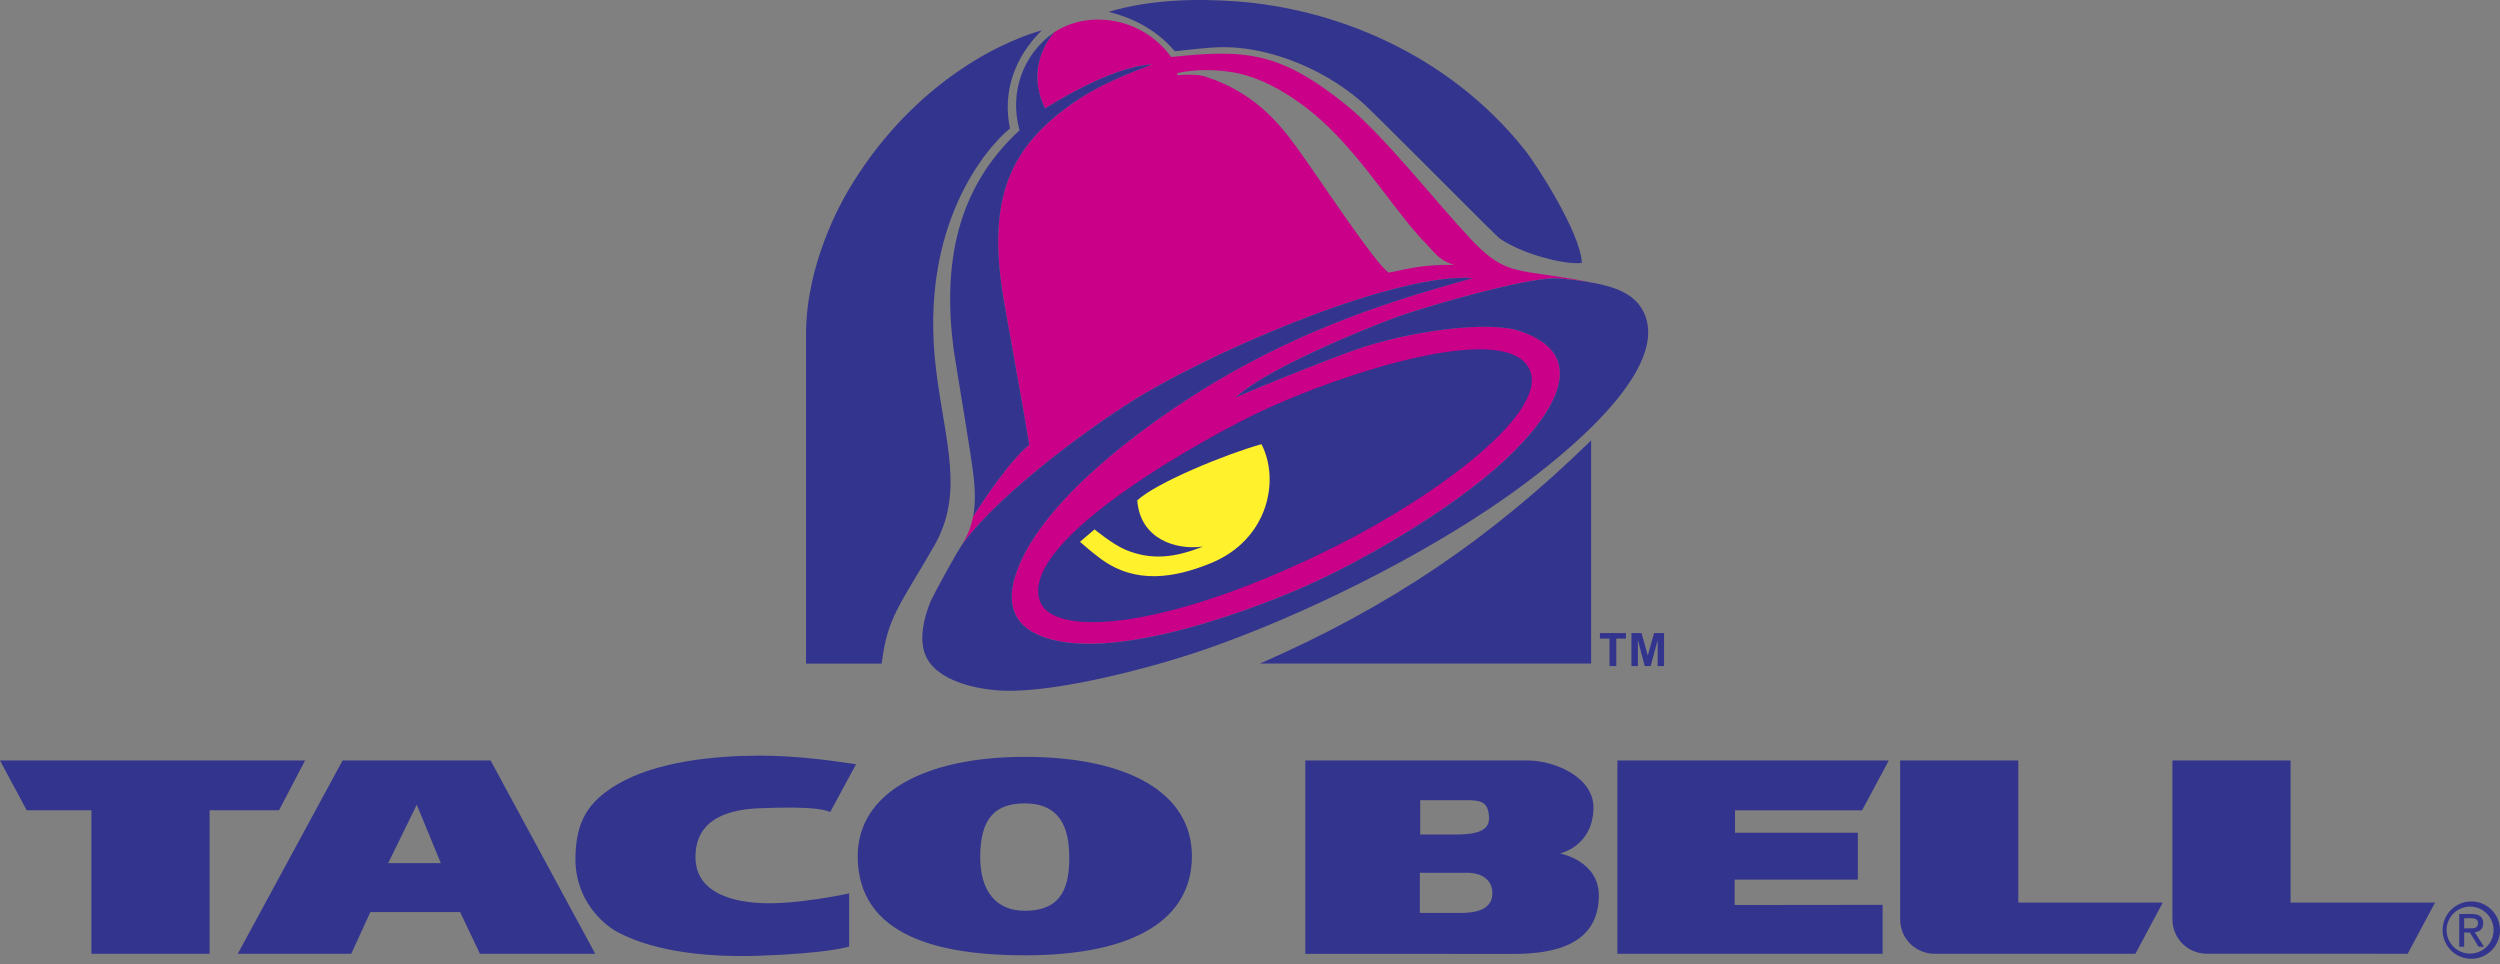 <svg xmlns="http://www.w3.org/2000/svg" width="140" height="54" viewBox="0 0 140 54" fill="none"><rect x="0" y="0" width="140" height="54" fill="#808080" stroke="none"/><path fill-rule="evenodd" clip-rule="evenodd" d="M53.921 30.432C56.165 27.411 61.617 23.504 63.992 22.098C68.752 19.28 78.296 15.275 82.476 15.569C78.551 16.666 74.079 17.997 69.061 20.805C65.229 22.948 58.446 27.649 56.911 32.066C56.365 33.636 56.688 34.825 57.949 35.461C62.013 37.512 71.35 33.614 73.205 32.782C76.92 31.116 82.093 28.007 84.803 25.254L84.838 25.218L84.885 25.171L85.025 25.027C85.202 24.844 85.424 24.607 85.662 24.329C87.043 22.72 88.913 19.784 85.074 18.526C83.277 17.936 78.825 18.555 75.885 19.589C74.388 20.116 70.347 21.732 69.214 22.248C70.846 20.701 76.279 18.456 78.282 17.732C79.984 17.117 85.334 15.59 87.049 15.584C87.513 15.583 88.674 15.724 89.386 15.868C86.706 15.324 85.466 15.337 84.45 14.955C83.756 14.694 83.167 14.249 82.295 13.315C80.237 11.11 77.47 7.553 75.366 5.862C71.704 2.92 69.791 2.738 65.581 3.194C64.157 1.197 61.563 0.634 59.661 1.47C59.448 1.563 59.243 1.672 59.047 1.797C57.994 3.013 57.796 4.644 58.528 6.077C58.54 6.069 62.119 3.721 64.498 3.611C64.193 3.731 63.905 3.844 63.632 3.952C63.404 4.044 63.184 4.132 62.972 4.221C62.62 4.368 62.272 4.524 61.928 4.69C61.233 5.028 60.578 5.412 59.852 5.942C56.383 8.473 55.234 11.376 56.259 17.102C56.455 18.196 56.793 20.067 57.093 21.759C57.325 23.064 57.533 24.262 57.636 24.915C56.624 25.685 55.048 28.056 54.499 28.907C54.386 29.514 54.175 29.987 53.909 30.45L53.921 30.432ZM74.35 7.07C76.603 9.243 78.284 12.069 79.941 13.733C80.056 13.848 80.164 13.982 80.293 14.12C80.538 14.385 80.857 14.663 81.43 14.83C79.457 14.806 78.606 15.126 77.763 15.267C76.96 14.684 74.301 10.613 72.674 8.332C71.506 6.697 70.092 5.145 67.54 4.301C67.088 4.15 66.49 4.171 66.034 4.208C65.886 4.22 65.873 4.103 66.021 4.073C66.968 3.886 67.951 3.877 68.999 4.042C70.997 4.357 73.012 5.78 74.35 7.07Z" fill="#CA0088"></path><path fill-rule="evenodd" clip-rule="evenodd" d="M138.326 53.691C138.543 53.7 138.759 53.666 138.962 53.589C139.164 53.512 139.35 53.395 139.506 53.245C139.662 53.095 139.787 52.915 139.872 52.715C139.957 52.516 140 52.301 140 52.084C140 51.868 139.956 51.653 139.871 51.454C139.785 51.255 139.661 51.075 139.504 50.925C139.347 50.775 139.162 50.658 138.959 50.582C138.756 50.506 138.539 50.471 138.323 50.481C137.909 50.499 137.519 50.676 137.232 50.976C136.946 51.275 136.787 51.673 136.787 52.087C136.787 52.502 136.948 52.9 137.234 53.198C137.521 53.497 137.912 53.674 138.326 53.691ZM138.326 53.402C138.153 53.402 137.982 53.368 137.822 53.302C137.662 53.236 137.517 53.139 137.395 53.017C137.272 52.895 137.175 52.75 137.109 52.59C137.043 52.431 137.009 52.259 137.008 52.087C137.008 51.914 137.042 51.742 137.108 51.583C137.174 51.423 137.271 51.278 137.393 51.155C137.515 51.033 137.66 50.936 137.82 50.87C137.98 50.803 138.151 50.769 138.324 50.769C138.673 50.769 139.008 50.907 139.255 51.154C139.502 51.4 139.641 51.735 139.641 52.084C139.641 52.433 139.503 52.768 139.256 53.015C139.01 53.262 138.675 53.401 138.326 53.402Z" fill="#33348E"></path><path fill-rule="evenodd" clip-rule="evenodd" d="M137.994 52.221H138.313L138.796 53.016H139.105L138.586 52.208C138.854 52.176 139.061 52.033 139.061 51.705C139.061 51.343 138.846 51.184 138.414 51.184H137.717V53.016H137.994V52.221ZM137.994 51.986V51.419H138.371C138.565 51.419 138.77 51.462 138.77 51.687C138.77 51.969 138.561 51.985 138.325 51.985L137.994 51.986ZM17.084 42.587H0L1.494 45.374H5.12V53.411H11.738V45.376H15.624L17.084 42.587ZM13.316 53.411H19.669L20.741 51.076H25.767L26.877 53.411H33.334L27.473 42.587H19.184L13.316 53.411ZM23.339 45.066L24.687 48.335H21.737L23.339 45.066ZM89.535 50.195C89.562 48.191 87.358 47.794 87.358 47.794C87.358 47.794 89.181 47.414 89.235 45.277C89.278 43.56 87.14 42.607 85.589 42.586H73.097V53.417L84.733 53.419C87.02 53.425 89.499 52.913 89.535 50.195ZM82.352 44.813C83.1 44.829 83.327 45.07 83.385 45.708C83.477 46.74 82.237 46.74 81.079 46.735C80.322 46.732 79.533 46.735 79.533 46.735V44.813H82.352ZM79.512 51.124V48.876H82.215C83.108 48.899 83.555 49.367 83.572 49.976C83.609 51.19 82.088 51.121 81.632 51.124H79.512ZM47.552 53.003V50.03C47.552 50.03 44.556 50.689 42.529 50.569C40.478 50.448 38.954 49.717 38.947 48.005C38.937 45.731 41.019 45.323 42.529 45.262C45.897 45.124 46.254 45.403 46.493 45.471L47.939 42.796C47.826 42.781 47.644 42.755 47.409 42.72C46.429 42.578 44.502 42.312 42.529 42.315C40.037 42.319 36.769 42.632 34.58 43.919C32.904 44.904 32.259 46.03 32.224 48.005C32.182 50.421 33.806 51.783 34.585 52.197C36.751 53.349 39.807 53.615 42.529 53.521C46.516 53.382 47.552 53.003 47.552 53.003ZM119.582 53.412L121.114 50.546H113.025V42.587H106.408V51.453C106.405 52.61 107.316 53.412 108.35 53.412H119.582ZM90.574 53.411H105.426V50.672L97.139 50.681V49.257H104.04V46.634H97.161V45.379L104.278 45.377L105.771 42.587H90.574V53.411ZM57.389 53.498C63.611 53.498 66.746 51.432 66.746 47.941C66.746 44.397 63.162 42.384 57.389 42.384C51.8 42.384 48.032 44.397 48.032 47.941C48.032 52.459 52.669 53.498 57.389 53.498ZM57.386 51.002C55.812 51.002 54.892 49.94 54.892 47.996C54.892 45.834 55.725 44.99 57.386 44.99C58.894 44.99 59.88 45.768 59.88 47.996C59.88 49.59 59.526 51.002 57.386 51.002ZM134.829 53.411L136.361 50.546H128.271V42.586H121.655V51.453C121.652 52.61 122.564 53.41 123.598 53.41L134.829 53.411ZM70.558 37.159H89.103V24.663C83.448 30.187 77.801 33.992 70.558 37.159ZM90.133 37.299H90.513V35.761H91.052V35.451H89.594V35.761H90.133V37.299ZM91.361 37.299H91.721V35.844L92.105 37.299H92.438L92.829 35.844V37.299H93.188V35.451H92.628L92.275 36.71L91.927 35.451H91.361V37.299ZM45.138 18.707V37.16H49.376C49.684 34.576 50.375 33.939 52.309 30.575C54.022 27.596 52.916 24.767 52.42 20.704C51.421 12.551 55.329 8.195 56.556 7.194C56.136 5.156 56.794 3.237 58.34 1.698C55.613 2.468 50.844 5.02 47.514 10.642C47.072 11.386 45.137 14.825 45.138 18.707ZM65.795 2.868C66.286 2.821 66.746 2.767 67.189 2.722C67.567 2.684 67.933 2.653 68.293 2.643C70.733 2.566 73.887 3.66 76.236 5.69C77.001 6.351 83.743 13.197 84.004 13.371C85.328 14.262 87.654 14.836 88.583 14.726C88.525 13.074 86.079 9.26 85.361 8.362C80.974 2.877 74.577 0.471 69.273 0.08C67.02 -0.086 64.447 -0.04 62.081 0.663C64.621 1.276 65.694 2.801 65.795 2.868Z" fill="#33348E"></path><path fill-rule="evenodd" clip-rule="evenodd" d="M59.048 1.797L59.03 1.809C57.252 3.062 56.514 5.221 57.095 7.295C53.578 10.535 52.777 14.749 53.403 19.572C53.638 21.125 54.382 25.399 54.528 26.75C54.626 27.654 54.605 28.34 54.499 28.908C55.047 28.057 56.624 25.686 57.636 24.916C57.4 23.416 56.606 19.04 56.26 17.103C55.235 11.377 56.383 8.468 59.852 5.937C61.56 4.691 63.31 4.085 64.498 3.613C62.12 3.722 58.541 6.07 58.528 6.079C57.798 4.645 57.996 3.014 59.048 1.797ZM58.264 33.733C59.061 35.678 65.368 35.319 74.847 30.567C80.499 27.734 87.029 22.918 85.577 20.542C84.058 18.051 75.32 20.836 70.627 23.027C68.184 24.167 56.828 30.227 58.264 33.733Z" fill="#33348E"></path><path fill-rule="evenodd" clip-rule="evenodd" d="M63.993 22.099C61.618 23.504 56.166 27.412 53.922 30.432C53.631 30.824 52.253 33.317 52.074 33.774C51.767 34.563 51.467 35.696 51.787 36.594C52.346 38.16 54.782 38.636 56.25 38.68C59.265 38.77 64.54 37.383 67.437 36.384C72.933 34.489 79.548 31.197 84.246 27.91C86.252 26.506 93.716 21.059 92.061 17.513C91.58 16.482 90.52 16.101 89.386 15.871C88.674 15.726 87.514 15.585 87.049 15.586C85.334 15.592 79.985 17.119 78.283 17.734C76.28 18.457 70.846 20.702 69.214 22.251C70.348 21.735 74.388 20.118 75.885 19.592C78.826 18.557 83.277 17.939 85.074 18.528C89.894 20.108 85.713 24.332 84.804 25.257C82.094 28.009 76.921 31.118 73.206 32.784C71.351 33.616 62.014 37.514 57.95 35.463C56.689 34.827 56.365 33.639 56.912 32.068C58.447 27.651 65.23 22.951 69.062 20.807C74.08 17.999 78.552 16.669 82.477 15.572C78.297 15.276 68.753 19.281 63.993 22.099Z" fill="#33348E"></path><path fill-rule="evenodd" clip-rule="evenodd" d="M67.361 30.607C65.772 31.242 64.466 31.381 63.038 30.791C62.322 30.494 61.319 29.667 61.296 29.645L60.48 30.34L60.54 30.393L60.601 30.446L60.723 30.551C60.806 30.624 60.892 30.696 60.979 30.77C61.186 30.944 61.408 31.12 61.663 31.308C63.601 32.727 65.766 32.367 67.8 31.54C71.002 30.237 71.695 26.918 70.643 24.874C68.67 25.423 64.776 27.014 63.688 28.019C63.839 30.169 65.829 30.82 67.361 30.607Z" fill="#FFF22D"></path></svg>